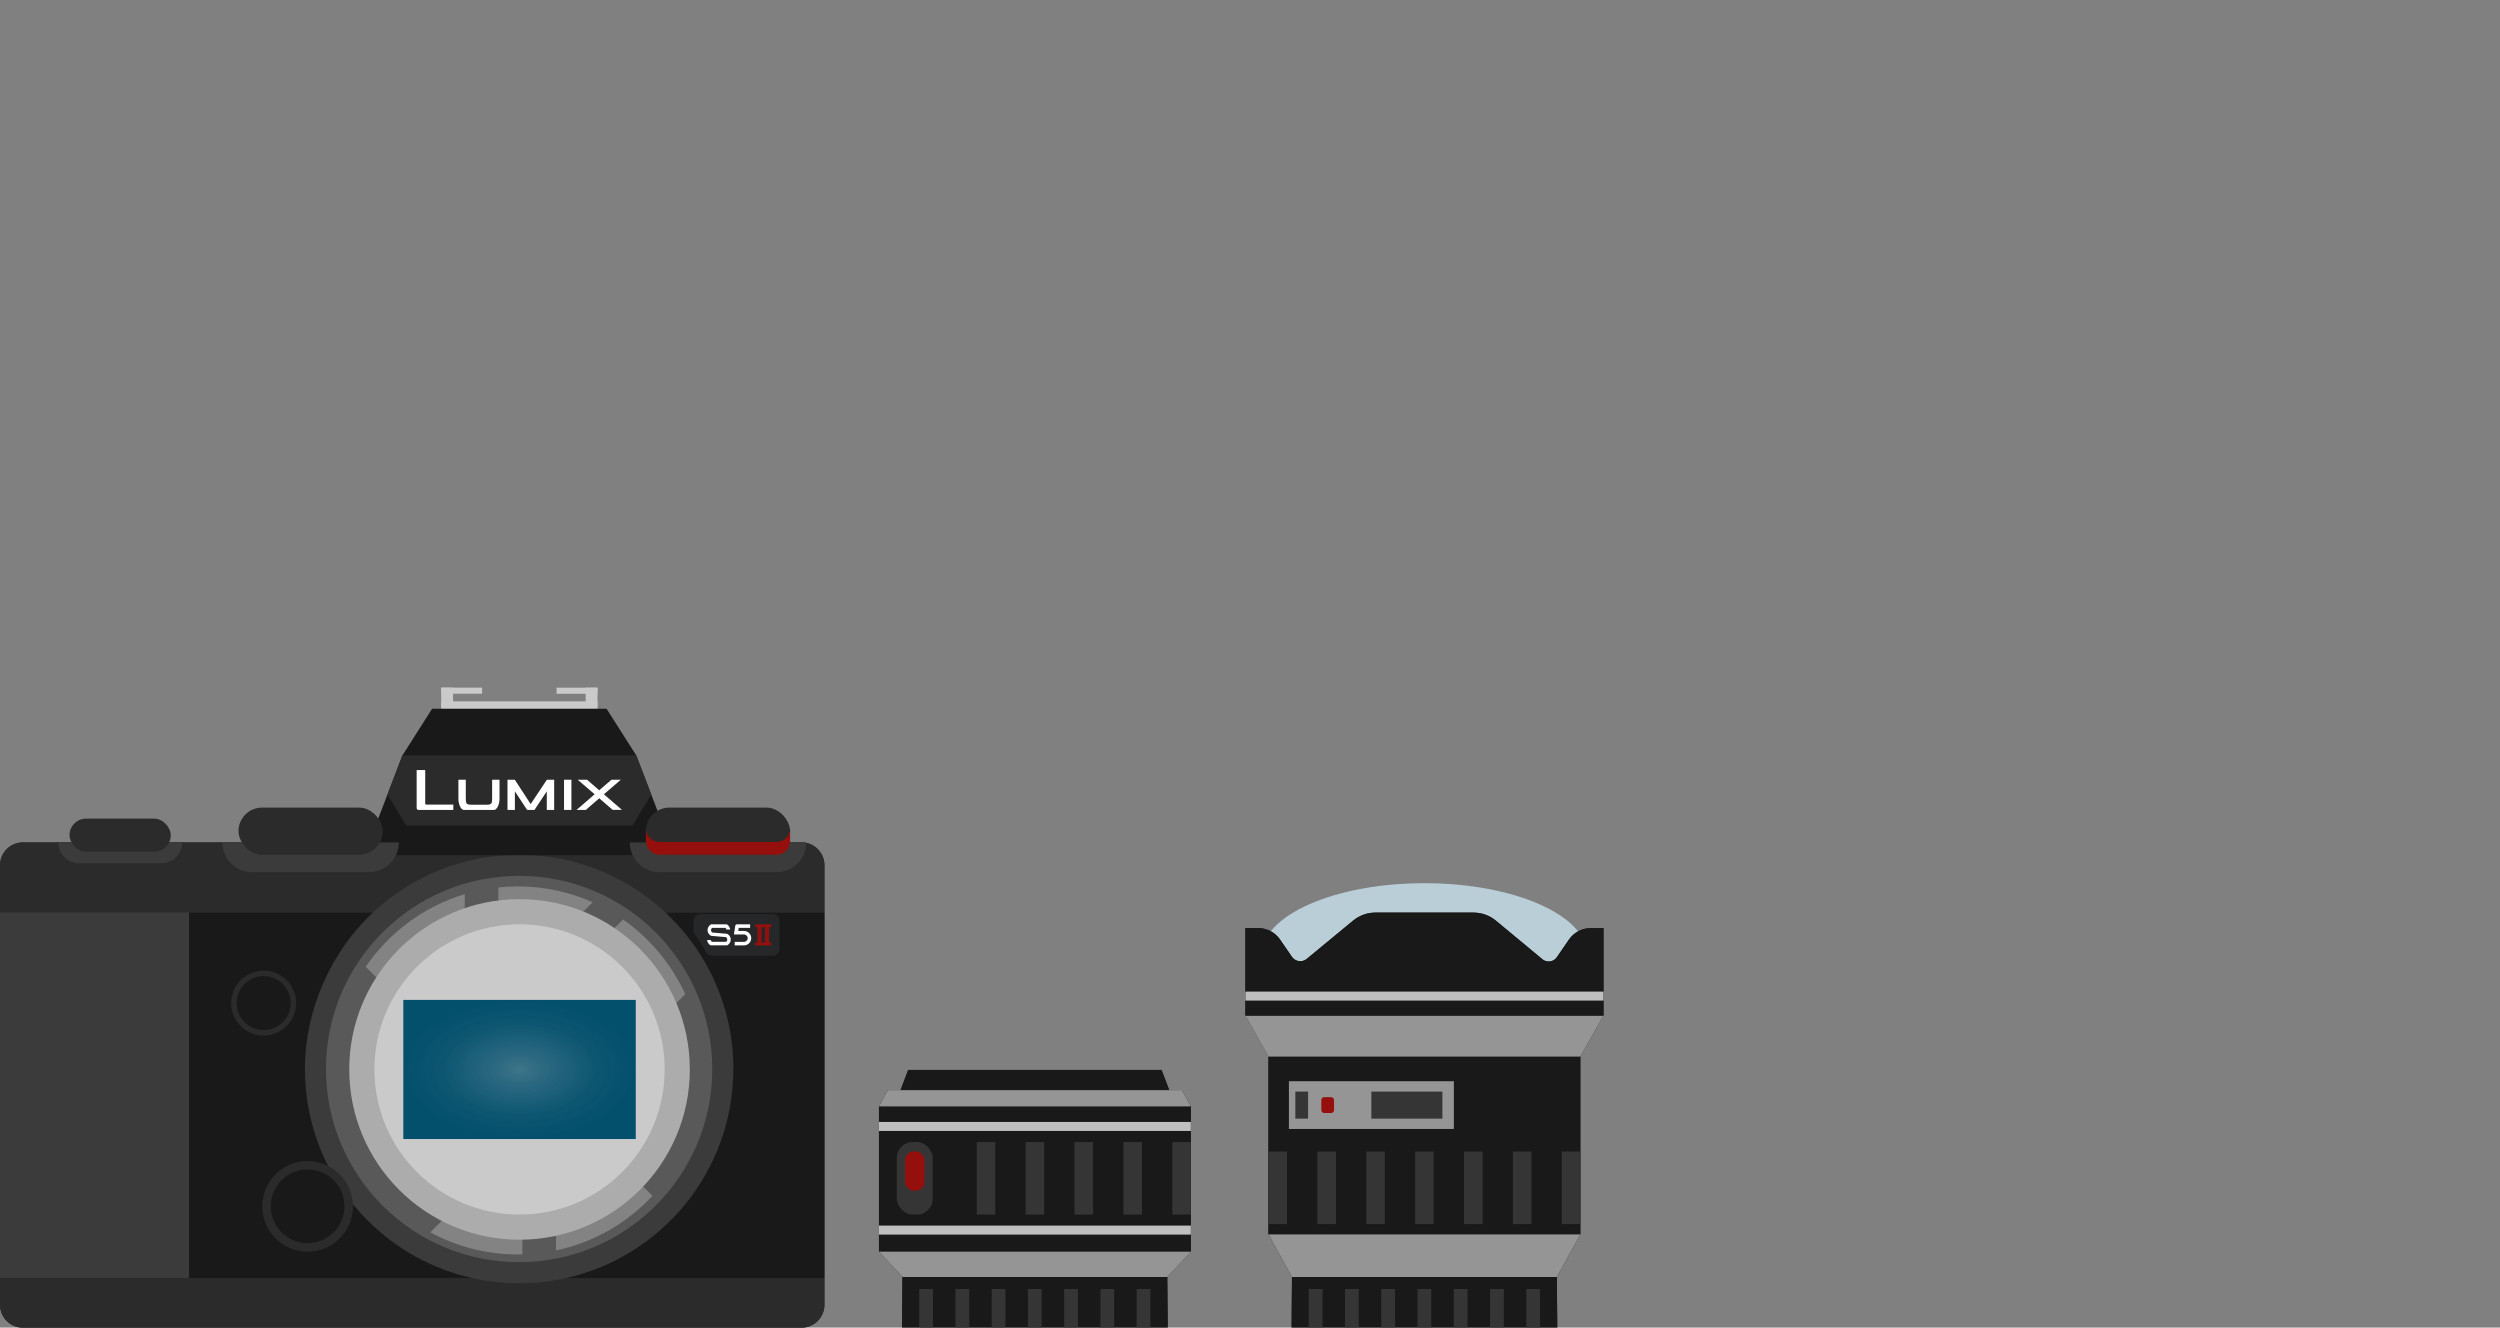 <?xml version="1.0" encoding="UTF-8"?> <svg xmlns="http://www.w3.org/2000/svg" id="Calque_1" data-name="Calque 1" viewBox="0 0 467 248"><rect x="0" y="0" width="467" height="248" fill="#808080" stroke="none"/><defs><radialGradient id="Dégradé_sans_nom_16" cx="97.05" cy="199.77" r="21.45" data-name="Dégradé sans nom 16" fx="97.05" fy="199.77" gradientTransform="matrix(1 0 0 .6 0 79.91)" gradientUnits="userSpaceOnUse"><stop offset="0" stop-color="#03506d" stop-opacity=".7"></stop><stop offset=".2" stop-color="#03506d" stop-opacity=".79"></stop><stop offset=".66" stop-color="#03506d" stop-opacity=".95"></stop><stop offset="1" stop-color="#03506d"></stop></radialGradient><style>.cls-10,.cls-12,.cls-13,.cls-14,.cls-15,.cls-2,.cls-3,.cls-4,.cls-5,.cls-8{stroke-width:0}.cls-2{fill:#2b2b2b}.cls-3{fill:#bfbfbf}.cls-4{fill:#3b3b3b}.cls-5{fill:#fff}.cls-8{fill:#353535}.cls-10{fill:#838383}.cls-12{fill:#cacaca}.cls-13{fill:#950f0c}.cls-14{fill:#191919}.cls-15{fill:#959595}</style></defs><ellipse cx="266.08" cy="178.45" rx="30.43" ry="13.47" style="fill:#b9ced6;stroke-width:0"></ellipse><path d="M299.54 173.37h-2.38c-1.63 0-3.15.8-4.08 2.15l-2.27 3.3c-.58.84-1.73 1.05-2.56.47-.05-.03-.09-.07-.13-.1l-8.73-7.24c-1.16-.95-2.61-1.47-4.1-1.47h-18.41c-1.49 0-2.93.53-4.09 1.47l-8.72 7.2c-.82.65-2.02.51-2.67-.32-.01-.02-.03-.03-.04-.05l-2.27-3.3c-.93-1.33-2.45-2.12-4.07-2.11h-2.38v16.34l4.31 7.66v33.21l4.39 7.96-.07 9.42h49.63l-.08-9.42 4.39-7.96v-33.21l4.32-7.66v-16.34Z" class="cls-14"></path><path d="M236.95 197.37h58.26v33.21h-58.26v-33.21Z" class="cls-14"></path><path d="M236.95 215.1h3.46v13.55h-3.46V215.1Zm9.14 0h3.46v13.55h-3.46V215.1Zm9.13 0h3.46v13.55h-3.46V215.1Zm9.13 0h3.46v13.55h-3.46V215.1Zm9.14 0h3.46v13.55h-3.46V215.1Zm9.13 0h3.46v13.55h-3.46V215.1Zm9.13 0h3.46v13.55h-3.46V215.1Z" class="cls-8"></path><path d="M241.34 238.54h49.48l.08 9.42h-49.63l.07-9.42Z" class="cls-14"></path><path d="m290.82 238.54 4.39-7.96h-58.26l4.39 7.96h49.48Zm4.39-41.17 4.32-7.66h-66.9l4.31 7.66h58.26Z" class="cls-15"></path><path d="M244.48 240.78h2.57v7.17h-2.57v-7.17Zm6.77 0h2.57v7.17h-2.57v-7.17Zm6.77 0h2.57v7.17h-2.57v-7.17Zm6.77 0h2.57v7.17h-2.57v-7.17Zm6.77 0h2.57v7.17h-2.57v-7.17Zm6.78 0h2.57v7.17h-2.57v-7.17Zm6.77 0h2.57v7.17h-2.57v-7.17Z" class="cls-8"></path><path d="m293.08 175.52-2.27 3.3c-.58.84-1.73 1.05-2.56.47-.05-.03-.09-.07-.13-.1l-8.73-7.24c-1.16-.95-2.61-1.47-4.1-1.47h-18.41c-1.49 0-2.93.53-4.09 1.47l-8.72 7.2c-.82.65-2.02.51-2.67-.32-.01-.02-.03-.03-.04-.05l-2.27-3.3c-.93-1.33-2.45-2.12-4.07-2.11h-2.38v16.34h66.9v-16.34h-2.38c-1.63 0-3.15.8-4.08 2.15Z" class="cls-14"></path><path d="M240.77 201.97h30.81v8.92h-30.81v-8.92Z" class="cls-15"></path><path d="M256.17 203.91h13.27v5.05h-13.27v-5.05Zm-14.2 0h2.38v5.05h-2.38v-5.05Z" class="cls-8"></path><rect width="2.38" height="2.97" x="246.82" y="204.94" class="cls-13" rx=".54" ry=".54"></rect><path d="M232.64 185.23h66.9v1.68h-66.9v-1.68Z" class="cls-3"></path><path d="M220.79 203.64h-2.38l-1.43-3.78h-47.33l-1.42 3.78h-2.38l-1.66 3.03v27.14h.02l4.37 4.73-.08 9.42h49.63l-.08-9.42 4.38-4.73h.02v-27.14l-1.66-3.03z" class="cls-14"></path><path d="m169.65 199.86-1.43 3.78h50.19l-1.43-3.78h-47.33Zm-5.46 6.81h58.26v27.14h-58.26v-27.14Z" class="cls-14"></path><rect width="6.7" height="13.55" x="167.53" y="213.33" class="cls-8" rx="2.95" ry="2.95"></rect><rect width="3.62" height="7.33" x="169.07" y="215.09" class="cls-13" rx="1.6" ry="1.6"></rect><path d="M182.46 213.33h3.46v13.55h-3.46v-13.55Zm9.13 0h3.46v13.55h-3.46v-13.55Zm9.13 0h3.46v13.55h-3.46v-13.55Zm9.14 0h3.46v13.55h-3.46v-13.55Zm9.13 0h3.46v13.55h-3.46v-13.55Z" class="cls-8"></path><path d="M168.58 238.54h49.47l.08 9.42H168.5l.08-9.42Z" class="cls-14"></path><path d="m218.05 238.54 4.4-4.73h-58.26l4.39 4.73h49.47Zm-52.2-34.9-1.66 3.03h58.26l-1.66-3.03h-54.94Z" class="cls-15"></path><path d="M171.71 240.78h2.57v7.17h-2.57v-7.17Zm6.77 0h2.57v7.17h-2.57v-7.17Zm6.77 0h2.57v7.17h-2.57v-7.17Zm6.77 0h2.57v7.17h-2.57v-7.17Zm6.77 0h2.57v7.17h-2.57v-7.17Zm6.77 0h2.57v7.17h-2.57v-7.17Zm6.77 0h2.57v7.17h-2.57v-7.17Z" class="cls-8"></path><path d="M164.19 209.58h58.26v1.68h-58.26v-1.68Zm0 19.36h58.26v1.68h-58.26v-1.68Z" class="cls-3"></path><g id="body"><path d="M149.72 157.36H4.28c-2.36 0-4.28 1.91-4.28 4.28v82.09c0 2.36 1.91 4.28 4.28 4.28h145.45c2.36 0 4.28-1.91 4.28-4.28v-82.09c0-2.36-1.91-4.28-4.28-4.28Z" class="cls-2"></path><path d="M35.31 170.44H154v68.32H35.31z" class="cls-14"></path><path d="M154 161.64v8.81H0v-8.81c0-2.36 1.91-4.28 4.28-4.28h145.45c2.36 0 4.28 1.91 4.28 4.28Z" class="cls-2"></path><path d="M0 170.44h35.31v68.32H0z" class="cls-4"></path><path d="M154 238.77v4.96c0 2.36-1.91 4.28-4.28 4.28H4.28c-2.36 0-4.28-1.91-4.28-4.28v-4.96h154Z" class="cls-2"></path></g><g id="lens"><path d="M136.98 199.69c0 19.13-13.42 35.12-31.35 39.08-2.79.62-5.69.94-8.66.94s-5.87-.32-8.66-.94c-7.55-1.67-14.3-5.47-19.59-10.74-7.27-7.25-11.76-17.27-11.76-28.34s4.89-21.94 12.7-29.24c7.15-6.68 16.76-10.77 27.32-10.77s20.17 4.09 27.32 10.77c.03.03.06.05.09.08.32.3.63.6.93.91 2.98 2.99 5.49 6.45 7.41 10.25 2.73 5.41 4.27 11.53 4.27 18Z" class="cls-4"></path><circle cx="96.97" cy="199.69" r="36.08" style="fill:#595959;stroke-width:0"></circle><path d="M86.82 167.02v32.07c-6.16-6.14-12.33-12.31-18.5-18.5 4.38-6.42 10.89-11.28 18.5-13.57Z" class="cls-10"></path><path d="m114.34 215.85 7.53 7.54c-4.73 5.07-10.97 8.71-18.01 10.19v-6.01c0-4.04-6.28-4.04-6.28 0v6.75c-.28 0-.57.01-.85.01-5.92 0-11.49-1.5-16.35-4.13l15.57-15.59c2-2.01.46-4.72-1.69-5.23.58-1.14.33-2.54-.61-3.4l-3.86-3.92c.13.02.26.02.4.02 1.64-.03 2.94-1.39 2.9-3.03v-33.28c1.19-.13 2.41-.19 3.64-.19 4.98 0 9.72 1.06 13.99 2.97-3.4 3.36-6.78 6.72-10.32 9.93-3 2.72 1.45 7.15 4.43 4.44 3.96-3.6 7.75-7.39 11.56-11.15 5.01 3.5 9.05 8.31 11.61 13.94l-14.31 14.31c-2.18 2.21-.13 5.28 2.24 5.37v5.29c-2.06.56-3.6 3.23-1.61 5.19Z" class="cls-10"></path><circle cx="97.05" cy="199.77" r="31.81" style="fill:#acacac;stroke-width:0"></circle><circle cx="97.05" cy="199.77" r="27.11" class="cls-12"></circle><path d="M75.34 186.78h43.42v25.99H75.34z" style="fill:url(#Dégradé_sans_nom_16);stroke-width:0"></path></g><g id="top"><g id="Support"><path d="M82.42 131.01h29.19v2.64H82.42v-2.64Z" class="cls-12"></path><path d="M82.42 128.45h2.21v3.59h-2.21v-3.59Z" class="cls-12"></path><path d="M82.42 128.45h7.64v1.14h-7.64v-1.14ZM111.61 132.05h-2.21v-3.59h2.21v3.59Z" class="cls-12"></path><path d="M111.61 129.6h-7.64v-1.14h7.64v1.14Z" class="cls-12"></path></g><path d="m121.66 148.43-2.81-7.32v-.01l-5.55-8.71H80.72l-5.54 8.71-.01.01-2.8 7.32-4.35 11.33h57.99l-4.35-11.33z" class="cls-14"></path><path d="M118.85 141.11H75.17l-2.8 7.32 3.5 5.75h42.29l3.5-5.75-2.81-7.32z" class="cls-2"></path></g><g id="button_body"><path d="M57.46 220.04c2.93 0 5.3 2.37 5.3 5.3s-2.37 5.3-5.3 5.3-5.3-2.37-5.3-5.3 2.37-5.3 5.3-5.3m0-3.16c-4.67 0-8.47 3.8-8.47 8.47s3.8 8.47 8.47 8.47 8.47-3.8 8.47-8.47-3.8-8.47-8.47-8.47Z" class="cls-2"></path><circle cx="57.46" cy="225.34" r="6.88" class="cls-14"></circle><path d="M49.25 182.76c2.55 0 4.62 2.07 4.62 4.62S51.8 192 49.25 192s-4.62-2.07-4.62-4.62 2.07-4.62 4.62-4.62m0-1.45c-3.35 0-6.07 2.72-6.07 6.07s2.72 6.07 6.07 6.07 6.07-2.72 6.07-6.07-2.72-6.07-6.07-6.07Z" class="cls-2"></path><circle cx="49.25" cy="187.37" r="5.04" class="cls-14"></circle></g><g id="button_top"><path d="M41.54 157.36H74.5c0 3.07-2.49 5.56-5.56 5.56H47.1c-3.07 0-5.56-2.49-5.56-5.56Z" class="cls-4"></path><rect width="26.94" height="8.81" x="44.55" y="150.86" class="cls-2" rx="4.4" ry="4.4"></rect><path d="M117.64 157.36h32.96c0 3.07-2.49 5.56-5.56 5.56H123.2c-3.07 0-5.56-2.49-5.56-5.56Z" class="cls-4"></path><rect width="26.94" height="8.81" x="120.65" y="150.86" class="cls-2" rx="4.4" ry="4.4"></rect><path d="M147.59 154.71v2.39c0 1.42-1.15 2.57-2.57 2.57h-21.8c-1.42 0-2.57-1.15-2.57-2.57v-2.39c0 1.42 1.15 2.57 2.57 2.57h21.8c1.42 0 2.57-1.15 2.57-2.57Z" class="cls-13"></path><path d="M10.88 157.36h23.14c0 2.15-1.75 3.9-3.9 3.9H14.79c-2.15 0-3.9-1.75-3.9-3.9Z" class="cls-4"></path><rect width="18.91" height="6.18" x="12.99" y="152.92" class="cls-2" rx="3.09" ry="3.09"></rect></g><g id="s5ii"><path d="M133.01 178.52c-.46 0-.89-.25-1.12-.65-.72-1.27-1.5-2.51-2.35-3.7v-2.14c0-.71.57-1.28 1.28-1.28h13.51c.71 0 1.28.57 1.28 1.28v5.22c0 .71-.57 1.28-1.28 1.28H133Z" style="stroke-width:0;fill:#262728"></path><path d="M135.94 174.49s-.1-.05-.16-.06l-2.74-.24c-.15-.13-.22-.26-.22-.44s.06-.3.21-.43h2.48c.09.09.16.2.19.32h.7c-.05-.37-.25-.7-.55-.92-.06-.04-.12-.06-.19-.06h-2.74c-.07 0-.14.02-.19.06-.37.27-.56.61-.56 1.02s.19.76.56 1.02c.05.03.1.05.16.06l2.74.24c.15.13.22.26.22.44s-.06.3-.21.43h-2.67c-.09-.09-.16-.2-.19-.32h-.7c.05.37.25.7.55.92.06.04.12.06.19.06h2.93c.07 0 .14-.02.19-.06.37-.27.56-.61.56-1.02s-.19-.76-.56-1.02M137.11 174.51c0 .03.02.05.05.05h1.82c.38 0 .69.31.69.69s-.31.69-.69.69h-1.74v.66h1.74c.74 0 1.35-.6 1.35-1.35s-.6-1.35-1.35-1.35h-1.08l.09-.58h2.13v-.66h-2.45c-.16 0-.3.12-.32.27l-.25 1.57" class="cls-5"></path><path d="M144.07 173.19v-.52h-2.99v.52h.41v2.89h-.41v.52h2.99v-.52h-.41v-2.89h.41m-1.16 2.89h-.67v-2.89h.67v2.89Z" class="cls-13"></path></g><g id="lumix"><path d="m99.84 151.3 2.3-3.48v3.48h1.38v-5.64h-1.37l-3.02 4.54-2.96-4.54H94.8v5.64h1.38v-3.48l2.29 3.48h1.37M77.83 143.85v7.08c0 .25.17.37.39.37h6.46v-1h-5.06c-.14 0-.19-.09-.19-.25v-6.2h-1.6M92.17 151.3c.38 0 .47-.14.67-.38.19-.24.47-.9.47-1.66v-3.6h-1.38v3.35c0 .46 0 .93-.18 1.1-.18.18-.43.21-.86.21h-2.85c-.43 0-.68-.03-.85-.21-.18-.18-.18-.64-.18-1.1v-3.35h-1.38v3.6c0 .76.28 1.42.47 1.66.19.24.28.38.67.38h5.39M106.74 145.66v5.64h-1.38v-5.64h1.38M116.19 151.29l-3.38-2.92 3.15-2.71h-1.74l-2.29 1.96-2.27-1.97h-1.75l3.17 2.72-3.39 2.93h1.74l2.51-2.18 2.51 2.17h1.74" class="cls-5"></path></g></svg> 